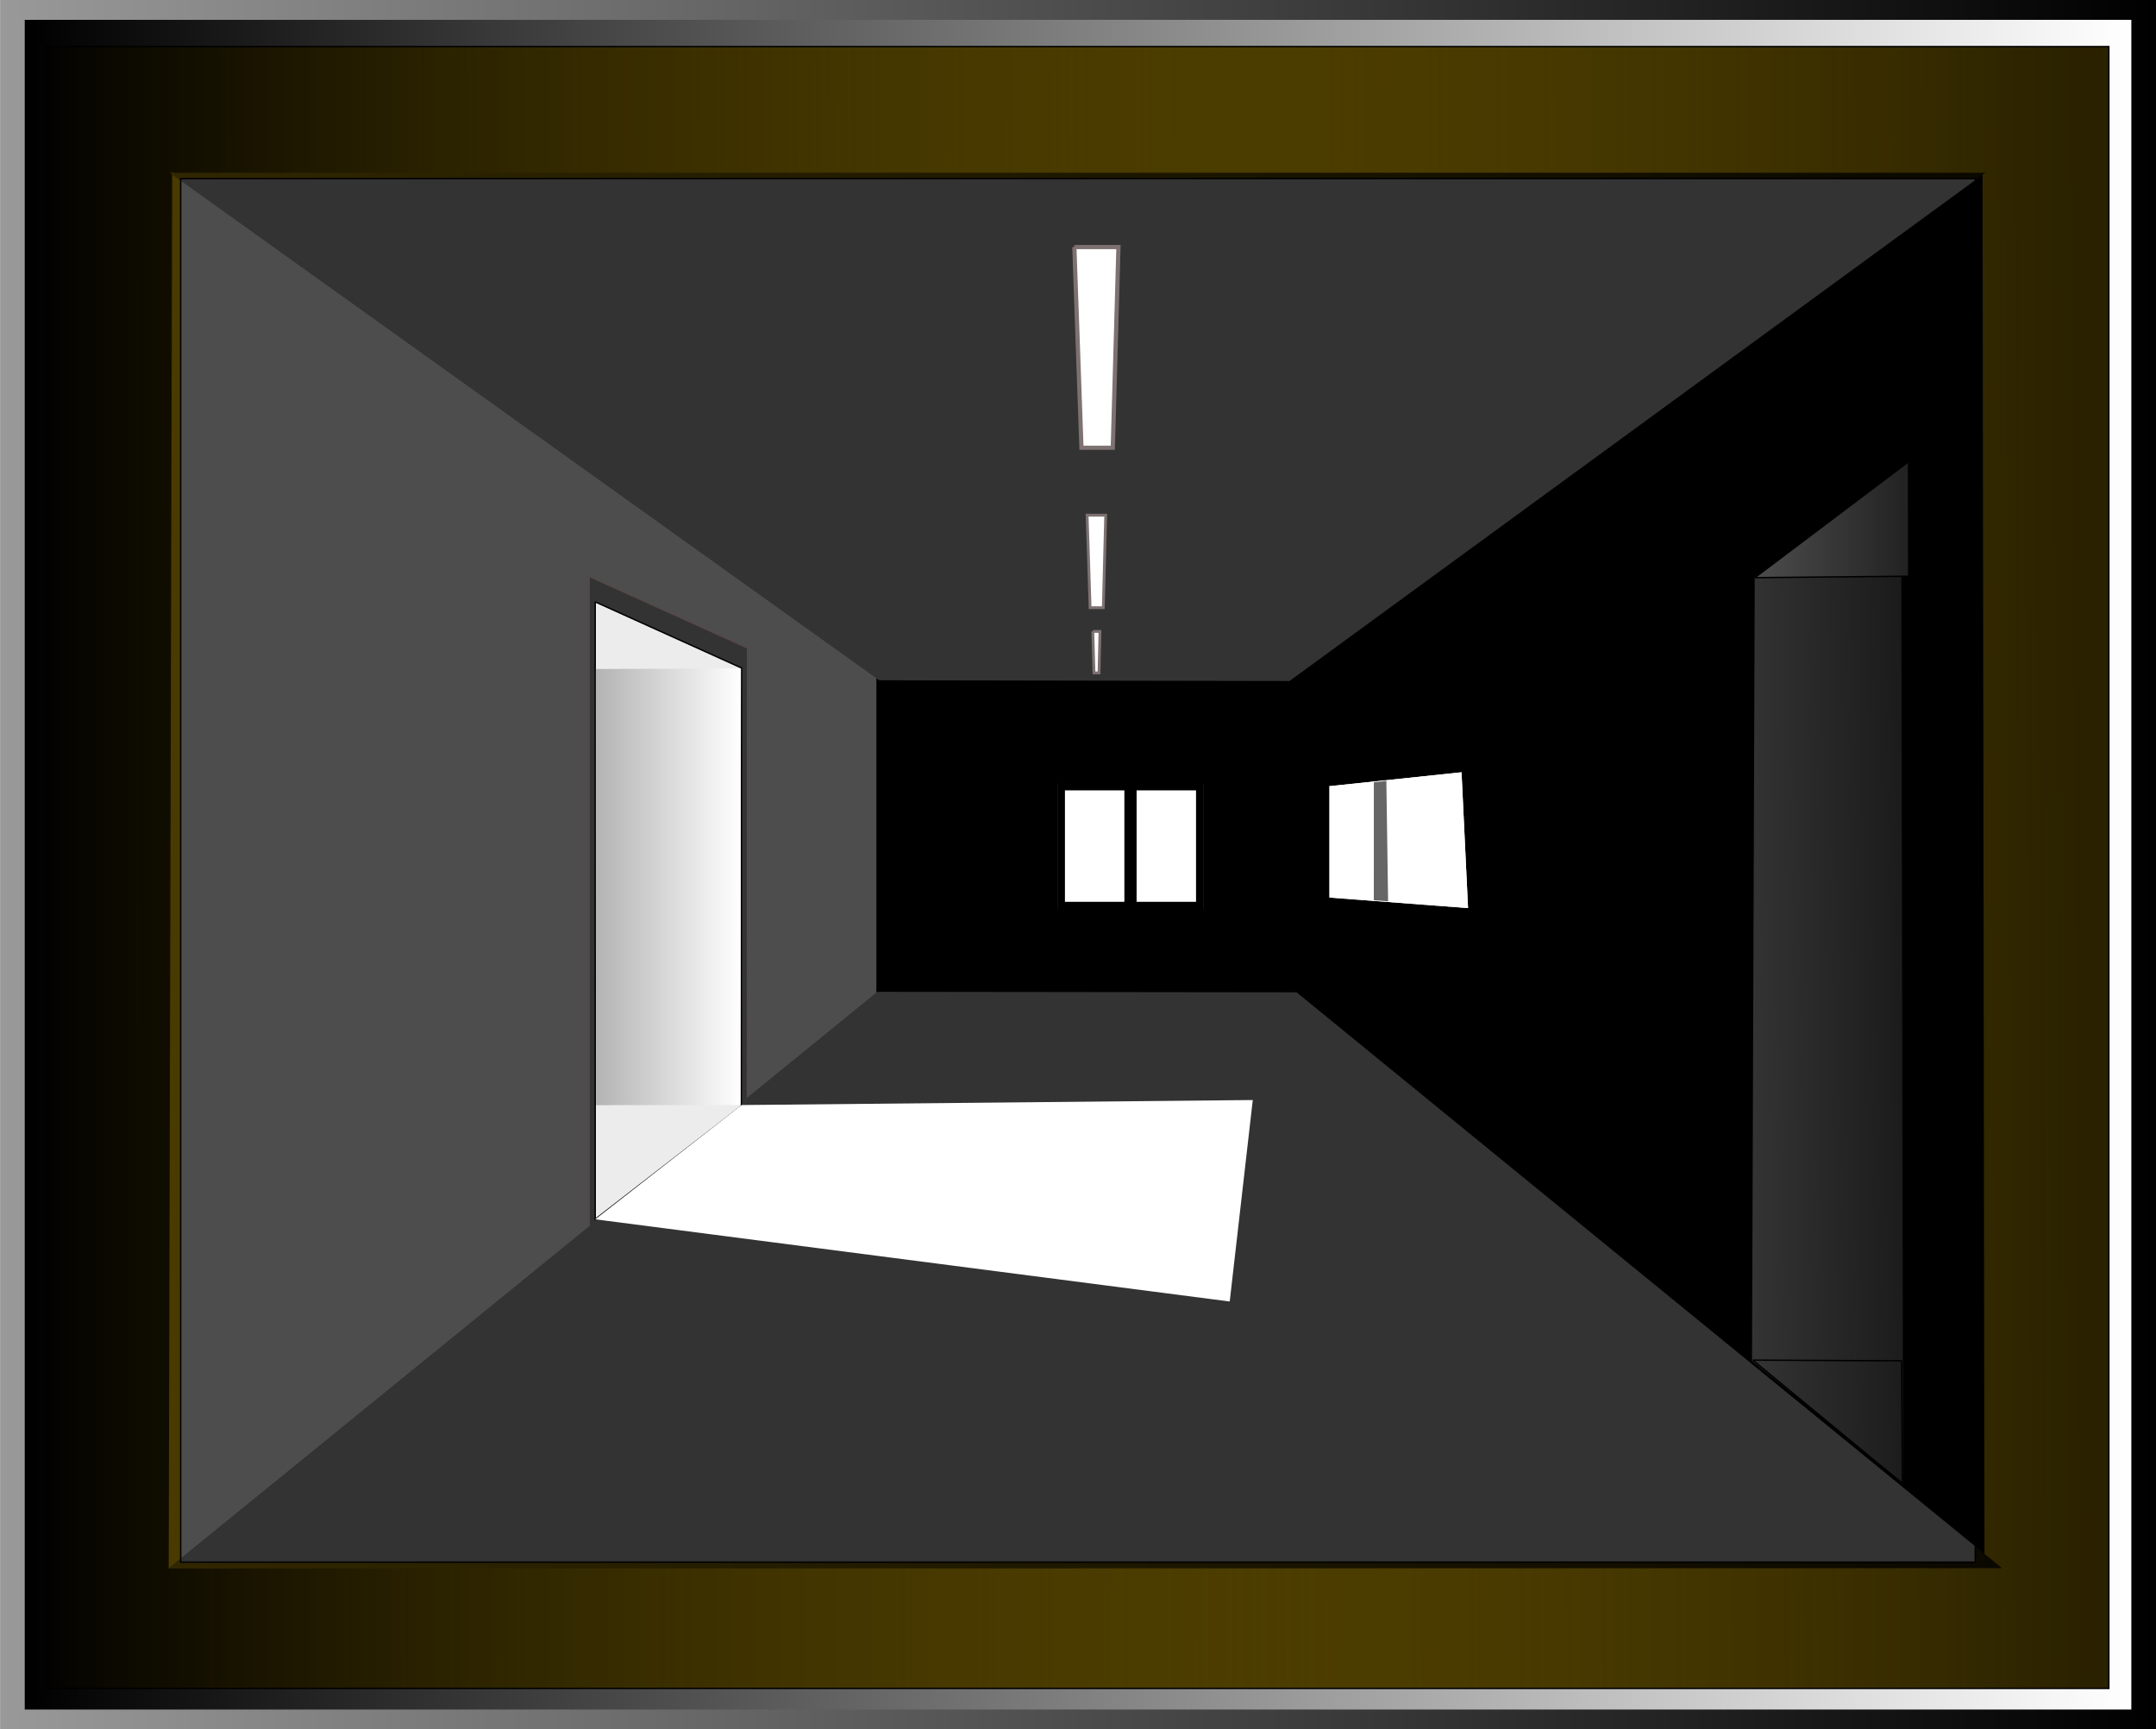 <?xml version="1.0" encoding="UTF-8" standalone="no"?>
<!-- Created with Inkscape (http://www.inkscape.org/) -->
<svg
    xmlns:inkscape="http://www.inkscape.org/namespaces/inkscape"
    xmlns:rdf="http://www.w3.org/1999/02/22-rdf-syntax-ns#"
    xmlns="http://www.w3.org/2000/svg"
    xmlns:sodipodi="http://sodipodi.sourceforge.net/DTD/sodipodi-0.dtd"
    xmlns:cc="http://creativecommons.org/ns#"
    xmlns:xlink="http://www.w3.org/1999/xlink"
    xmlns:dc="http://purl.org/dc/elements/1.1/"
    xmlns:svg="http://www.w3.org/2000/svg"
    xmlns:ns1="http://sozi.baierouge.fr"
    id="svg2"
    sodipodi:docname="landscape.four.svg"
    viewBox="0 0 1536.3 1232.4"
    version="1.1"
    inkscape:version="0.47 r22583"
  >
  <defs
      id="defs4"
    >
    <filter
        id="filter48469"
        height="1.027"
        width="1.226"
        color-interpolation-filters="sRGB"
        y="-.013"
        x="-.113"
        inkscape:collect="always"
      >
      <feGaussianBlur
          id="feGaussianBlur48471"
          stdDeviation="0.48"
          inkscape:collect="always"
      />
    </filter
    >
    <filter
        id="filter48485"
        inkscape:collect="always"
        color-interpolation-filters="sRGB"
      >
      <feGaussianBlur
          id="feGaussianBlur48487"
          stdDeviation="1.473"
          inkscape:collect="always"
      />
    </filter
    >
    <filter
        id="filter48551"
        height="1.268"
        width="1.26"
        color-interpolation-filters="sRGB"
        y="-.134"
        x="-.13"
        inkscape:collect="always"
      >
      <feGaussianBlur
          id="feGaussianBlur48553"
          stdDeviation="5.402"
          inkscape:collect="always"
      />
    </filter
    >
    <linearGradient
        id="linearGradient48568"
        y2="510.18"
        gradientUnits="userSpaceOnUse"
        x2="405.27"
        y1="510.18"
        x1="301.88"
        inkscape:collect="always"
      >
      <stop
          id="stop48564"
          style="stop-color:#b3b3b3"
          offset="0"
      />
      <stop
          id="stop48566"
          style="stop-color:#ffffff"
          offset="1"
      />
    </linearGradient
    >
    <linearGradient
        id="linearGradient48591"
        y2="873.18"
        gradientUnits="userSpaceOnUse"
        x2="1244.4"
        y1="876.03"
        x1="1010"
        inkscape:collect="always"
      >
      <stop
          id="stop48587"
          style="stop-color:#333333"
          offset="0"
      />
      <stop
          id="stop48589"
          style="stop-color:#000000"
          offset="1"
      />
    </linearGradient
    >
    <linearGradient
        id="linearGradient48603"
        y2="248.59"
        gradientUnits="userSpaceOnUse"
        x2="1323.7"
        y1="248.59"
        x1="1127.3"
        inkscape:collect="always"
      >
      <stop
          id="stop48599"
          style="stop-color:#4d4d4d"
          offset="0"
      />
      <stop
          id="stop48601"
          style="stop-color:#000000"
          offset="1"
      />
    </linearGradient
    >
    <filter
        id="filter48735"
        inkscape:menu="Textures"
        height="1"
        width="1"
        color-interpolation-filters="sRGB"
        y="0"
        x="0"
        inkscape:menu-tooltip="Bulging, knotty, slick 3D surface"
        inkscape:label="Organic"
      >
      <feTurbulence
          id="feTurbulence48737"
          numOctaves="3"
          baseFrequency="0.037"
          result="result0"
      />
      <feSpecularLighting
          id="feSpecularLighting48739"
          result="result1"
          specularConstant="1"
          specularExponent="24.3"
          surfaceScale="2"
        >
        <feDistantLight
            id="feDistantLight48741"
            elevation="45"
            azimuth="225"
        />
      </feSpecularLighting
      >
      <feDiffuseLighting
          id="feDiffuseLighting48743"
          result="result2"
          surfaceScale="3"
          diffuseConstant="1.21"
          in="result0"
        >
        <feDistantLight
            id="feDistantLight48745"
            elevation="42"
            azimuth="225"
        />
      </feDiffuseLighting
      >
      <feBlend
          id="feBlend48747"
          result="result91"
          in2="SourceGraphic"
          mode="multiply"
      />
      <feComposite
          id="feComposite48749"
          k4="0"
          in2="result91"
          k3="1"
          k2="1"
          k1="0"
          result="result92"
          in="result1"
          operator="arithmetic"
      />
      <feComposite
          id="feComposite48751"
          operator="in"
          in2="SourceAlpha"
          result="result2"
      />
    </filter
    >
    <linearGradient
        id="linearGradient48800"
        y2="796.8"
        gradientUnits="userSpaceOnUse"
        x2="1280.7"
        y1="796.8"
        x1="-220.35"
        inkscape:collect="always"
      >
      <stop
          id="stop48808"
          style="stop-color:#000000"
          offset="0"
      />
      <stop
          id="stop48810"
          style="stop-color:#ffffff"
          offset="1"
      />
    </linearGradient
    >
    <linearGradient
        id="linearGradient48804"
        y2="796.8"
        gradientUnits="userSpaceOnUse"
        x2="1280.7"
        gradientTransform="matrix(1.024 0 0 1.024 -1072.8 -18.717)"
        y1="796.8"
        x1="-220.35"
        inkscape:collect="always"
      >
      <stop
          id="stop48796"
          style="stop-color:#000000"
          offset="0"
      />
      <stop
          id="stop48798"
          style="stop-color:#999999"
          offset="1"
      />
    </linearGradient
    >
    <linearGradient
        id="linearGradient48818"
        y2="443.93"
        gradientUnits="userSpaceOnUse"
        x2="1359.7"
        y1="454.03"
        x1="-86.873"
        inkscape:collect="always"
      >
      <stop
          id="stop48814"
          style="stop-color:#ffcc00"
          offset="0"
      />
      <stop
          id="stop48816"
          style="stop-color:#2b2200"
          offset="1"
      />
    </linearGradient
    >
  </defs
  >
  <sodipodi:namedview
      id="base"
      bordercolor="#666666"
      inkscape:pageshadow="2"
      inkscape:window-y="24"
      pagecolor="#ffffff"
      inkscape:window-height="1005"
      inkscape:window-maximized="1"
      inkscape:zoom="0.49497475"
      inkscape:window-x="0"
      showgrid="false"
      borderopacity="1.0"
      inkscape:current-layer="layer1"
      inkscape:cx="907.53451"
      inkscape:cy="844.10288"
      inkscape:snap-global="false"
      inkscape:window-width="1920"
      inkscape:pageopacity="0.0"
      inkscape:document-units="px"
    >
    <inkscape:grid
        id="grid48609"
        enabled="true"
        visible="true"
        snapvisiblegridlinesonly="true"
        type="xygrid"
        empspacing="5"
    />
  </sodipodi:namedview
  >
  <g
      id="layer1"
      inkscape:label="Capa 1"
      inkscape:groupmode="layer"
      transform="translate(237.98 -180.6)"
    >
    <rect
        id="rect48802"
        style="fill-rule:evenodd;fill:url(#linearGradient48804)"
        transform="scale(-1,1)"
        height="1232.4"
        width="1536.3"
        y="180.6"
        x="-1298.4"
    />
    <rect
        id="rect48777"
        style="fill-rule:evenodd;fill:url(#linearGradient48800)"
        height="1204.1"
        width="1501.1"
        y="194.74"
        x="-220.35"
    />
    <path
        id="path48191"
        style="fill:#4d4d4d"
        sodipodi:nodetypes="ccccc"
        transform="translate(-115.29 302.36)"
        d="m-2.8085e-8 0.625 502.86 359.37v225.71l-505.33 410.24 2.47-995.32z"
    />
    <path
        id="path48627"
        sodipodi:nodetypes="ccccc"
        style="fill-rule:evenodd;stroke:#554848;stroke-width:1px;fill:#333333"
        d="m181.79 591.32 112.97 51.039-0.193 338.04-112.77 87.289v-476.37z"
    />
    <path
        id="path48196"
        sodipodi:nodetypes="ccccc"
        style="fill:#000000"
        d="m1174.7 303.79-491.82 360 2.751 229.91 490.47 404.37-1.4-994.29"
    />
    <rect
        id="rect48204"
        style="fill-rule:evenodd;fill:#000000"
        transform="translate(-115.29 302.36)"
        height="224.29"
        width="299.79"
        y="361.43"
        x="501.79"
    />
    <path
        id="path48198"
        sodipodi:nodetypes="ccccc"
        style="fill:#333333"
        d="m1176.7 303.73-495.82 362.17-292.39-0.536-505.62-361.64 1293.8-0z"
    />
    <path
        id="path48200"
        sodipodi:nodetypes="ccccc"
        style="fill:#333333"
        d="m1188.6 1298.1-502.68-410.36-298.75-0.357-505.15 410.97 1306.6-0.252z"
    />
    <rect
        id="rect48202"
        style="fill-rule:evenodd;stroke:#000000;stroke-width:1px;fill:#333333"
        transform="translate(-115.29 302.36)"
        height="90.156"
        width="105.06"
        y="436.1"
        x="630.34"
    />
    <rect
        id="rect48206"
        style="fill-rule:evenodd;stroke:#000000;stroke-width:1px;fill:#ffffff"
        height="84.631"
        width="98.627"
        y="741.22"
        x="518.26"
    />
    <rect
        id="rect48208"
        style="fill-rule:evenodd;stroke:#000000;stroke-width:5.2;fill:#ffffff"
        height="84.631"
        width="47.556"
        y="741.22"
        x="569.33"
    />
    <rect
        id="rect48210"
        style="fill-rule:evenodd;stroke:#000000;stroke-width:5.2;fill:#ffffff"
        height="84.631"
        width="47.556"
        y="741.22"
        x="518.26"
    />
    <path
        id="rect48429"
        style="fill-rule:evenodd;stroke:#000000;stroke-width:1px;fill:#ececec"
        sodipodi:nodetypes="ccccc"
        transform="translate(-115.29 302.36)"
        d="m301.43 307.14 104.29 47.143-0.179 312.23-104.11 80.625v-440z"
    />
    <path
        id="path48432"
        style="fill:#ffffff"
        d="m405.71 665.71 364.29-3.57-16.43 143.57-452.14-58.57 104.28-81.43"
        sodipodi:nodetypes="ccccc"
        inkscape:path-effect="#path-effect48434"
        transform="translate(-115.29 302.36)"
        inkscape:original-d="M 405.71429,665.7143 770,662.14287 753.57142,805.7143 301.42857,747.14287 405.71429,665.7143 z"
    />
    <path
        id="path48436"
        style="fill:url(#linearGradient48568)"
        sodipodi:nodetypes="cccccc"
        transform="translate(-115.29 302.36)"
        d="m404.11 665.71-102.14 0.089-0.089-310.8 103.39-0.446-0.357 311.07-0.804 0.089z"
    />
    <g
        id="g48493"
        style="filter:url(#filter48551)"
      >
      <path
          id="path48495"
          style="filter:url(#filter48485);fill:#ffffff"
          sodipodi:nodetypes="cccccc"
          transform="translate(-115.29 302.36)"
          d="m823.75 438.57 95-10 4.643 96.786-98.75-7.5v-79.286h-0.893"
      />
      <path
          id="path48497"
          style="filter:url(#filter48469);fill:#666666"
          d="m856.27 435.67 8.917-0.96 1.239 85.826-10.179-0.781 0.022-84.085h0"
          sodipodi:nodetypes="ccccc"
          inkscape:path-effect="#path-effect48463"
          transform="translate(-115.29 302.36)"
          inkscape:original-d="m 856.27232,435.66966 8.91742,-0.95982 1.23883,85.82589 -10.17857,-0.78124 0.0223,-84.08483 z"
      />
    </g
    >
    <g
        id="g48489"
      >
      <path
          id="path48456"
          sodipodi:nodetypes="cccccc"
          style="filter:url(#filter48485);fill:#ffffff"
          transform="translate(-115.29 302.36)"
          d="m823.75 438.57 95-10 4.643 96.786-98.75-7.5v-79.286h-0.893"
      />
      <path
          id="path48461"
          style="filter:url(#filter48469);fill:#666666"
          d="m856.27 435.67 8.917-0.96 1.239 85.826-10.179-0.781 0.022-84.085h0"
          sodipodi:nodetypes="ccccc"
          transform="translate(-115.29 302.36)"
          inkscape:path-effect="#path-effect48463"
          inkscape:original-d="m 856.27232,435.66966 8.91742,-0.95982 1.23883,85.82589 -10.17857,-0.78124 0.0223,-84.08483 z"
      />
    </g
    >
    <path
        id="rect48555"
        style="fill-rule:evenodd;stroke:#7e7171;stroke-width:3;fill:#ffffff"
        sodipodi:nodetypes="ccccc"
        transform="translate(-115.29 302.36)"
        d="m642.86 54.286h31.429l-4.041 143.03h-22.337l-5.051-143.03z"
    />
    <path
        id="path48558"
        sodipodi:nodetypes="ccccc"
        style="fill-rule:evenodd;stroke:#7e7171;stroke-width:2;fill:#ffffff"
        d="m536.66 547.74h13.246l-1.703 65.907h-9.414l-2.129-65.907z"
    />
    <path
        id="path48560"
        sodipodi:nodetypes="ccccc"
        style="fill-rule:evenodd;stroke:#7e7171;stroke-width:2;fill:#ffffff"
        d="m540.74 630.57h5.081l-0.653 29.542h-3.611l-0.817-29.542z"
    />
    <path
        id="path48570"
        sodipodi:nodetypes="ccccc"
        style="fill-rule:evenodd;fill:url(#linearGradient48591)"
        d="m1116.7 514.55-104.29 77.231-1.964 558.65 107.68 87.083-1.429-722.97z"
    />
    <path
        id="path48572"
        style="stroke:#000000;stroke-width:1px;fill:none"
        sodipodi:nodetypes="cccc"
        transform="translate(-115.29 302.36)"
        d="m1126.3 847.48 106.07 0.505 0.505 87.378-106.57-87.883"
    />
    <path
        id="path48593"
        style="stroke:#000000;stroke-width:1px;fill:url(#linearGradient48603)"
        d="m1127.8 289.88 109.6-1.01-0.126-81.57-109.48 82.58"
        sodipodi:nodetypes="cccc"
        inkscape:path-effect="#path-effect48595"
        transform="translate(-115.29 302.36)"
        inkscape:original-d="m 1127.8353,289.87765 109.6016,-1.01016 -0.1263,-81.56982 -109.4753,82.57998 z"
    />
    <path
        id="rect48605"
        style="fill-rule:evenodd;filter:url(#filter48735);stroke:#000000;stroke-width:1px;fill:url(#linearGradient48818)"
        d="m-90-88.562v1170h1470v-1170h-1470zm96.062 94.094h1278.8v985.91h-1278.8v-985.91z"
        transform="translate(-115.29 302.36)"
    />
  </g
  >
</svg
>
